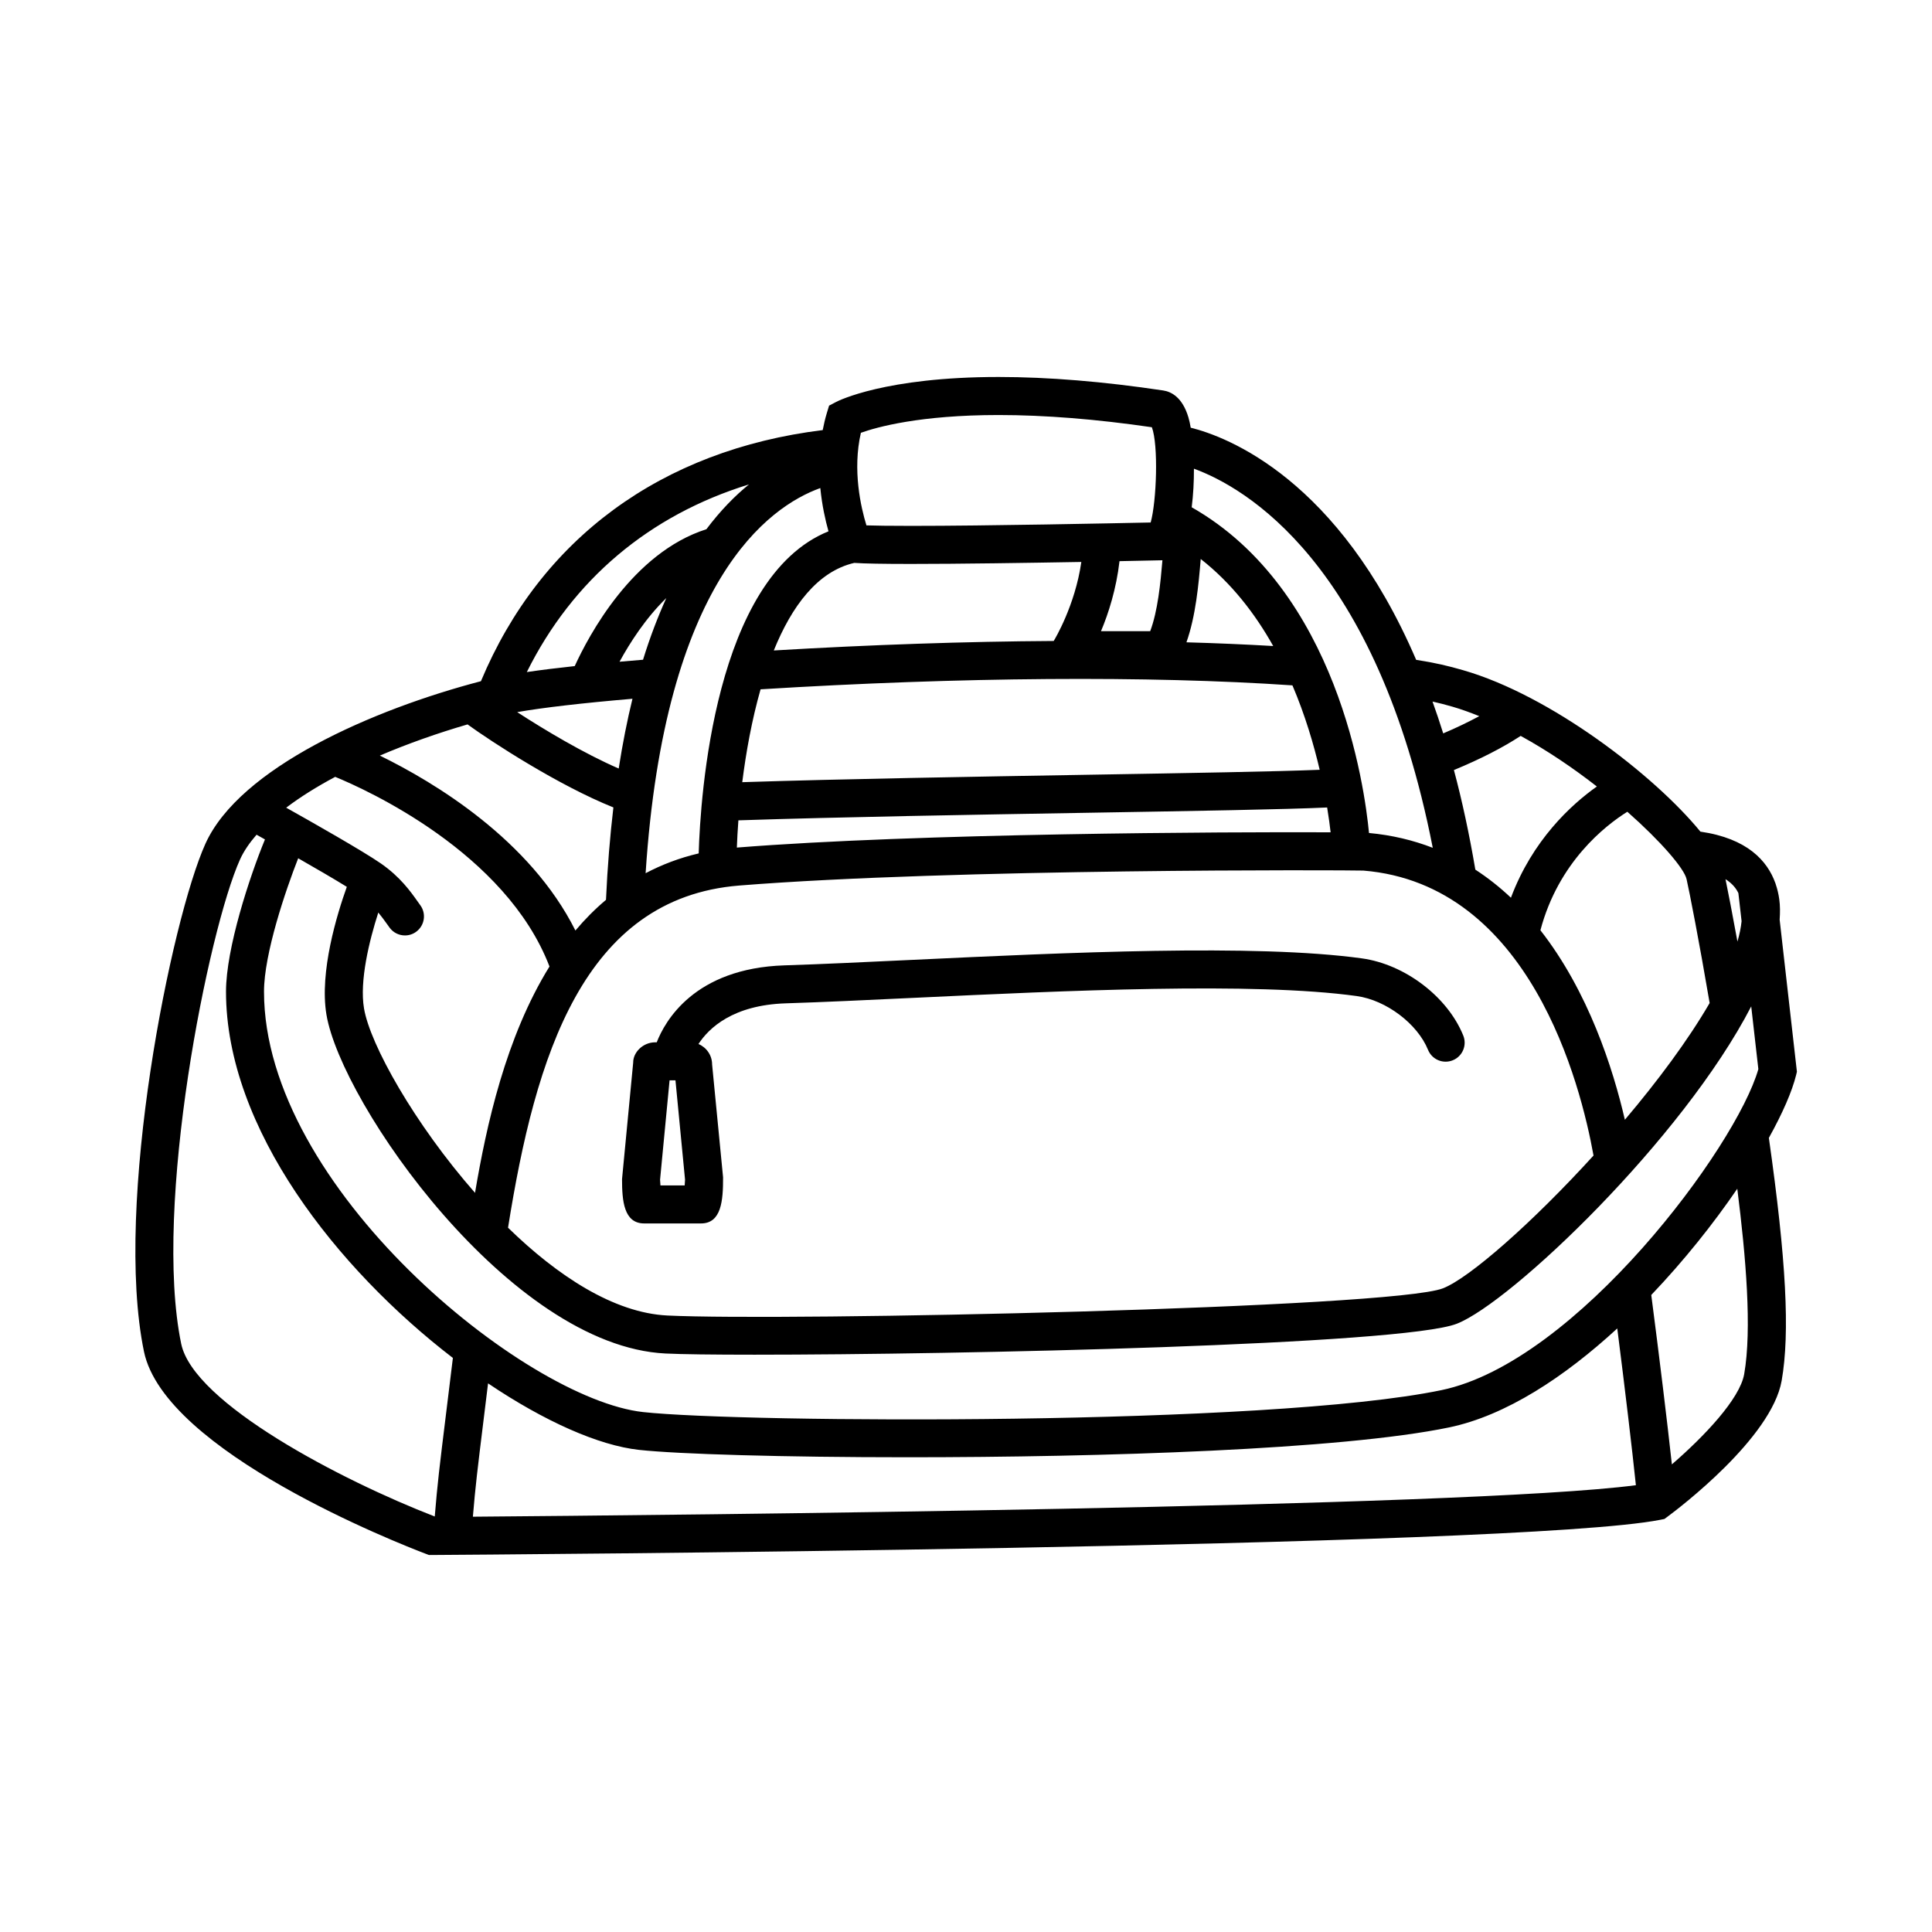 <?xml version="1.0" encoding="UTF-8"?>
<!-- Uploaded to: SVG Repo, www.svgrepo.com, Generator: SVG Repo Mixer Tools -->
<svg fill="#000000" width="800px" height="800px" version="1.1" viewBox="144 144 512 512" xmlns="http://www.w3.org/2000/svg">
 <g>
  <path d="m385.89 398.37c-12.465 0.59-24.098 1.145-34.008 1.461-23.93 0.777-31.703 14.879-33.84 20.391h-0.398c-3.234 0-5.871 2.637-5.844 5.391l-2.953 30.867c0 5.684 0.453 11.742 5.871 11.742h15.055c5.414 0 5.871-6.062 5.848-12.227l-2.906-29.906c0-2.434-1.496-4.527-3.617-5.414 2.766-4.242 9.129-10.324 23.121-10.781 9.961-0.316 21.637-0.871 34.164-1.465 40.02-1.895 89.828-4.246 117.16-0.465 7.801 1.082 16.09 7.34 18.895 14.242 1.043 2.586 3.981 3.824 6.559 2.781 2.586-1.043 3.824-3.981 2.781-6.559-4.156-10.27-15.445-18.867-26.844-20.445-28.277-3.91-78.598-1.527-119.04 0.387zm-60.441 59.781h-6.422c-0.047-0.598-0.082-1.148-0.102-1.516l2.519-26.34h1.562l2.539 26.34c-0.016 0.367-0.051 0.918-0.098 1.516z"/>
  <path d="m620.2 428.02-4.574-40.289c0.133-1.879 0.137-3.703-0.102-5.406-0.18-1.336-0.5-2.731-0.984-4.133l-0.016-0.121h-0.023c-2.106-5.934-7.445-11.887-19.875-13.68-12.137-14.855-39.629-36.098-62.895-42.785-3.91-1.129-7.281-1.945-12.434-2.742-20.598-47.926-50-59.094-59.746-61.523-0.176-1.008-0.371-1.945-0.605-2.719-1.578-5.305-4.504-6.812-6.676-7.141-15.816-2.371-30.496-3.578-43.637-3.578-30.078 0-42.531 6.344-43.047 6.613l-1.867 0.977-0.613 2.016c-0.453 1.496-0.789 2.988-1.078 4.469-42.777 5.273-74.762 28.758-90.578 66.547-28.566 7.465-63.91 22.914-73.012 43.074-9.035 20-24.359 95.527-16.289 134.56 5.5 26.605 67.59 50.914 74.648 53.602l0.883 0.332 0.941-0.004c11.719-0.074 287.5-1.844 325.36-9.324l1.117-0.223 0.91-0.68c2.805-2.074 27.484-20.762 30.152-35.973 2.223-12.695 1.203-32.012-3.394-64.332 3.648-6.566 6.16-12.34 7.227-16.676zm-10.219-0.695c-5.805 20.512-48.184 77.648-83.996 85.078-46.027 9.559-185.42 8.68-211.56 5.809-31.398-3.441-100.48-59.566-100.46-111.44 0.004-9.992 5.715-26.824 9.059-35.32 4.523 2.586 9.418 5.426 12.887 7.57-2.562 7.152-7.301 22.504-5.402 33.859 3.945 23.59 48.672 87.793 89.848 89.812 4.289 0.211 12.629 0.316 23.617 0.316 53.969 0 171.72-2.586 186.1-8.207 14.375-5.629 59.832-48.914 78.016-84.098zm-336.64 83.281c14.832 10 29.246 16.449 39.992 17.625 10.352 1.133 38.27 1.961 71.242 1.961 51.348 0 114.95-1.996 143.46-7.914 15.043-3.125 30.59-13.375 44.559-26.227 2.082 16.328 3.918 31.82 4.934 41.543-45.086 5.934-257.77 7.949-308.21 8.348 0.684-8.16 1.168-12.125 2.953-26.605zm271.07-128.7c-2.887-2.734-6.035-5.231-9.43-7.445-1.621-9.527-3.523-18.34-5.68-26.391 7.07-2.918 12.941-5.945 17.695-9.047 7.144 3.914 14.035 8.609 20.188 13.406-6.879 4.875-17.074 14.266-22.773 29.477zm21.883 68.332c-16.227 17.816-32.859 32.43-39.875 35.172-13.508 5.289-174.41 8.742-205.55 7.215-14.207-0.699-29.137-10.5-42.234-23.27 7.234-45.449 19.949-87.375 61.285-90.68 56.875-4.543 161.25-4.102 165.39-3.961 44.137 3.621 57.59 56.602 60.992 75.523zm-227.02-81.621c0.082-2.211 0.211-4.629 0.406-7.219 26.973-0.891 61.965-1.484 93.043-2.012 27.734-0.469 52.098-0.883 62.984-1.395 0.438 2.691 0.73 4.914 0.918 6.578-27.66-0.117-109.29 0.223-157.35 4.047zm93.281-19.301c-30.605 0.52-64.98 1.102-91.848 1.969 0.992-7.918 2.543-16.504 4.852-24.609 52.996-3.273 102.81-3.641 140.95-1.047 3.356 7.883 5.652 15.664 7.219 22.371-11.246 0.469-34.645 0.867-61.168 1.316zm25.863-35.098c2.453-6.914 3.238-15.391 3.785-22.078 8.148 6.379 14.41 14.496 19.211 23.062-7.312-0.426-14.98-0.758-22.996-0.984zm-9.602-2.957h-13.039c1.977-4.68 4.062-11.203 4.902-18.547 6.578-0.133 10.949-0.227 11.375-0.238-0.512 6.094-1.242 13.484-3.238 18.785zm-25.449 2.391-0.125 0.211c-23.285 0.141-48.344 0.984-74.18 2.516 4.742-11.723 11.594-20.957 21.328-23.207 2.644 0.188 7.586 0.277 15.047 0.277 12.906 0 31.016-0.277 45.125-0.527-1.645 11.59-7.133 20.621-7.195 20.73zm-61.977-40.32c0.449 4.57 1.34 8.551 2.168 11.473-30.242 12.211-33.957 70.312-34.398 85.355-5.133 1.199-9.789 2.996-14.066 5.246 5.035-77.516 32.543-97.109 46.297-102.07zm-46.98 45.504c-2.031 0.168-4.102 0.344-6.227 0.527 2.719-4.984 6.887-11.508 12.395-16.871-2.203 4.867-4.289 10.258-6.168 16.344zm-2.801 10.344c-1.387 5.672-2.609 11.828-3.648 18.488-9.254-4.012-19.703-10.281-26.902-14.949 6.75-1.184 17.199-2.402 30.551-3.539zm-5.055 28.797c-0.887 7.578-1.57 15.68-1.961 24.488-2.938 2.473-5.637 5.199-8.105 8.133-12.02-24.031-37.293-39.25-51.828-46.359 7.441-3.18 15.359-5.965 23.242-8.262 6.441 4.668 24.164 16.199 38.652 22zm-16.934 42.156c-11.609 18.738-16.73 42.176-19.734 59.984-16.027-18.273-27.82-39.293-29.426-48.91-1.215-7.246 1.387-17.887 3.793-25.375 0.832 1.008 1.559 1.996 2.188 2.883l0.816 1.133c0.988 1.344 2.516 2.051 4.062 2.051 1.039 0 2.086-0.316 2.984-0.984 2.242-1.652 2.719-4.805 1.066-7.043l-0.699-0.977c-1.832-2.59-4.602-6.504-9.707-10.051-4.711-3.273-18.5-11.09-25.121-14.801 3.777-2.863 8.168-5.598 12.988-8.168 8.148 3.34 45.207 20.035 56.789 50.258zm315.07-19.441 0.848 7.43c-0.176 1.691-0.543 3.5-1.098 5.402-1.352-7.394-2.473-13.195-3.168-16.539 1.836 1.168 2.844 2.484 3.418 3.707zm-13.734-3.723c0.754 3.324 3.332 16.469 6.117 32.844-5.727 9.871-13.77 20.66-22.465 30.934-3.148-13.594-9.648-33.941-22.383-50.219 4.777-18.055 17.16-27.73 23.035-31.406 8.945 7.902 15.055 15.031 15.695 17.848zm-62.008-45.68c2.344 0.676 4.711 1.547 7.078 2.5-2.875 1.535-6 3.062-9.562 4.566-0.91-2.922-1.859-5.727-2.836-8.438 1.812 0.398 3.492 0.848 5.32 1.371zm-5.254 37.387c-5.144-1.988-10.75-3.359-16.898-3.926-1.152-12.207-8.328-64.328-46.984-86.316 0.414-3.289 0.605-6.82 0.59-10.227 13.379 4.891 48.438 24.73 63.293 100.47zm-151.55-109.98c4.223-1.512 15.633-4.711 36.492-4.711 12.223 0 25.887 1.09 40.621 3.238 1.762 4.68 1.254 19.594-0.316 25.242-10.078 0.215-43.289 0.898-63.5 0.898-5.836 0-9.516-0.055-11.828-0.133-1.461-4.75-3.746-14.641-1.469-24.535zm-29.656 13.676c-3.734 3.031-7.559 6.922-11.289 11.875-19.629 6.246-31.266 28.34-34.891 36.273-4.504 0.484-8.832 1.012-12.695 1.582 12.172-24.508 32.48-41.582 58.875-49.73zm-150.47 227.75c-7.551-36.512 7.211-109.8 15.594-128.36 1.004-2.223 2.516-4.41 4.375-6.555 0.492 0.277 1.254 0.699 2.231 1.25-4.07 9.859-10.316 28.867-10.324 40.293-0.016 36.352 29.5 73.578 60.125 97.121l-1.742 14.219c-1.863 15.125-2.328 18.898-3.062 27.797-24.762-9.586-63.938-30.02-67.195-45.77zm414.21 8.031c-1.152 6.57-10.605 16.523-19.164 23.922-1.25-11.441-3.25-27.895-5.461-44.895 8.699-9.117 16.504-18.934 22.797-28.156 2.297 18.113 3.906 37.262 1.828 49.129z"/>
 </g>
</svg>